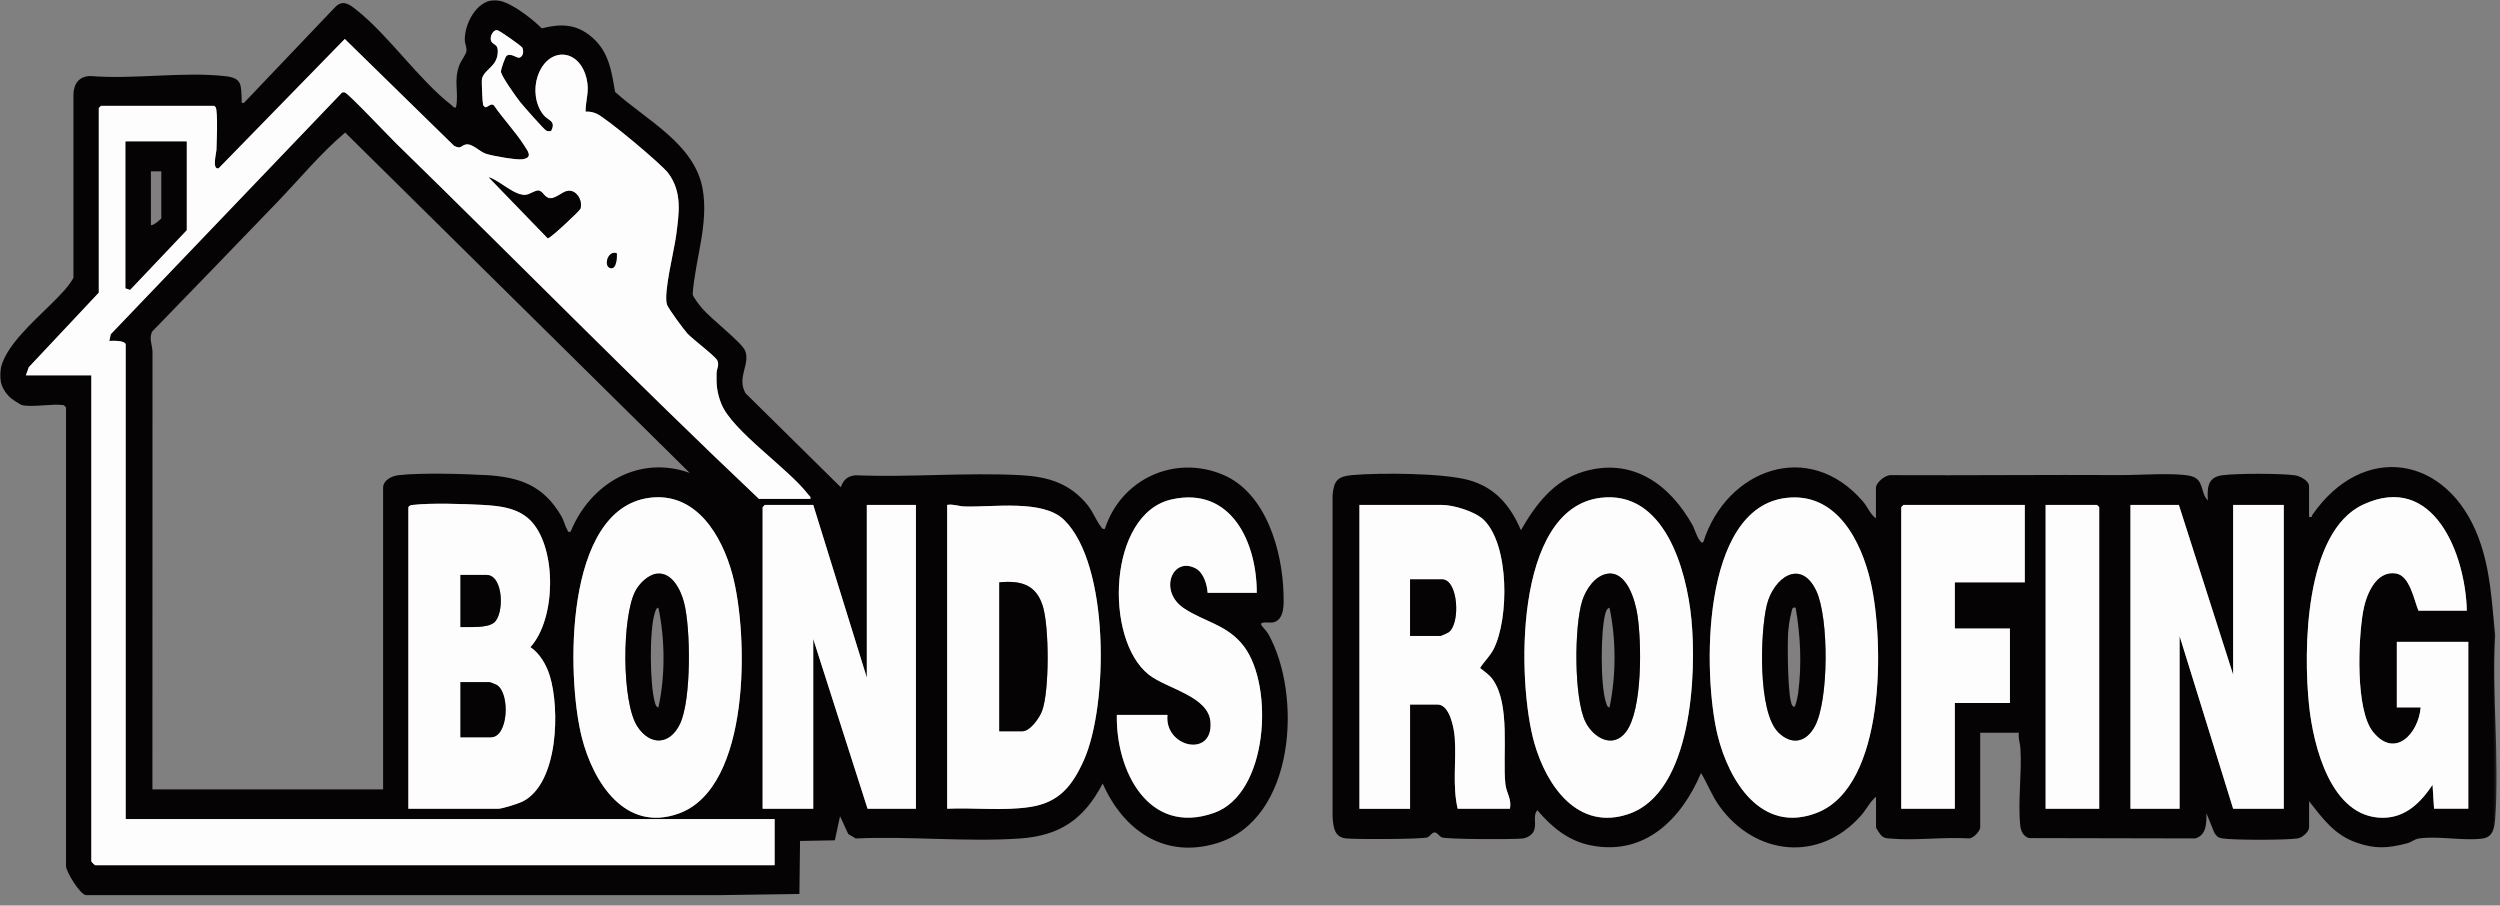 <?xml version="1.0" encoding="UTF-8"?> <svg xmlns="http://www.w3.org/2000/svg" width="900" height="326" viewBox="0 0 900 326" fill="none"><rect x="0" y="0" width="900" height="326" fill="#808080" stroke="none"/><mask id="mask0_10148_25" style="mask-type:luminance" maskUnits="userSpaceOnUse" x="0" y="0" width="899" height="326"><path d="M898.778 0H0V325.986H898.778V0Z" fill="white"></path></mask><g mask="url(#mask0_10148_25)"><path d="M287.783 321.83C287.864 315.473 287.932 309.102 288.014 302.745L300.543 302.514C300.543 302.514 301.195 299.513 302.416 293.835L305.376 300.246L308.063 301.849C327.339 300.966 347.837 303.153 366.964 301.876C381.584 300.898 390.244 294.935 396.977 282.058C404.43 299.01 419.308 309.36 438.244 303.506C466.33 294.813 468.855 250.205 456.611 228.282C456 227.195 454.276 225.497 454.045 224.954C453.475 223.609 457.249 224.247 458.023 224.125C462.584 223.392 462.163 217.225 462.068 213.707C461.647 198.222 455.756 177.303 440.091 170.824C422.579 163.584 403.466 172.631 397.765 190.384C396.815 190.588 396.706 190.112 396.244 189.501C394.656 187.396 393.407 184.149 391.561 181.854C385.222 174.003 377.335 171.598 367.52 171.069C348.041 170.023 327.611 171.897 308.023 171.096C305.009 171.435 303.76 172.631 302.661 175.388L268.398 141.579C265.086 135.765 270.244 131.174 268.222 126.203C267.054 123.337 255.787 114.603 252.815 111.057C251.932 110.011 249.57 107.091 249.353 105.923C250.249 93.426 255.19 80.59 252.95 68.025C250.032 51.712 232.71 43.331 221.43 33.075C220.154 25.659 219.217 18.691 213.177 13.461C207.543 8.585 202.032 8.449 195.041 10.201C191.511 6.697 182.864 -0.217 177.828 0.041C171.448 0.38 167.281 8.585 167.321 14.276C167.321 15.716 168.122 17.047 167.905 18.514C167.742 19.574 165.896 22.005 165.353 23.499C163.208 29.34 165.272 33.021 164.158 38.658C163.235 38.903 163.086 38.278 162.557 37.857C150.801 28.742 140.023 12.836 128.28 3.532C125.837 1.603 123.502 -0.217 120.76 2.459L87.814 37.042C86.606 37.259 87.067 36.512 87.013 35.711C86.687 30.807 87.352 28.158 81.325 27.452C66.217 25.672 48.04 28.674 32.606 27.37C28.533 27.37 26.47 30.196 26.443 34.067V100.001C20.769 110.908 -10.168 128.824 3.42 142.91C4.004 143.508 7.343 145.736 7.968 145.858C12.013 146.686 18.61 145.247 22.968 145.858L23.769 146.659V311.778C23.769 313.857 28.954 322.237 31.004 322.237H259.914L287.783 321.83ZM402.068 257.363H420.285C419.077 269.045 436.846 273.039 435.774 259.849C435.027 250.572 420.054 247.95 413.593 242.884C397.358 230.115 398.851 184.937 421.765 179.789C443.253 174.967 452.484 195.301 452.43 213.421H434.742C434.539 210.406 433.29 206.127 430.412 204.619C422.023 200.205 416.932 212.81 426.217 219.004C433.629 223.948 441.95 224.913 447.842 232.764C458.674 247.19 456.57 285.766 437.036 292.653C413.362 301.007 401.661 277.358 402.054 257.391L402.068 257.363ZM340.982 181.772C343.1 181.378 345.136 182.261 347.118 182.329C357.421 182.682 375.394 179.694 383.036 187.138C399.529 203.193 399 253.9 390.204 273.636C386.023 282.995 381.19 288.985 370.656 290.534C360.91 291.974 350.81 290.697 340.982 291.132V181.759V181.772ZM312.054 243.957V181.772H329.742V291.145H312.326L292.765 230.034V291.145H274.548V182.587L275.348 181.786H292.765L312.054 243.97V243.957ZM32.891 310.175V135.127H9.312L10.384 132.179L35.565 105.366V38.903L36.366 38.101H77.09C77.85 38.577 77.823 39.174 77.918 39.949C78.352 43.684 78.04 49.973 77.918 53.939C77.877 55.135 76.235 61.152 78.692 60.609L124.126 14.032L163.439 52.486C166.086 53.885 165.964 52.337 167.701 52.024C170.131 51.59 172.371 54.496 175.018 55.379C177.272 56.14 185.864 57.634 187.982 57.349C192.014 56.806 190.059 54.456 188.729 52.377C185.62 47.487 181.181 42.828 177.869 38.02C176.837 36.811 175.52 38.78 174.638 38.604C174.326 38.346 174.027 38.115 173.905 37.707C173.688 37.028 173.308 29.259 173.511 28.376C174.299 25.048 178.588 24.124 179.131 19.506C179.634 15.336 177.299 16.544 176.715 14.493C176.321 13.121 177.529 10.473 179.186 10.921C179.973 11.138 187.724 16.517 188.009 17.156C188.552 18.31 188.43 20.063 187.208 20.674C186.109 21.231 184.1 18.894 182.362 20.076C181.887 20.402 180.231 25.02 180.339 25.876C180.57 27.588 185.837 34.936 187.222 36.702C188.281 38.047 195.977 46.808 196.697 47.066C197.131 47.216 198.068 47.352 198.407 47.121C200.321 43.399 197.24 43.453 195.543 41.253C192.624 37.449 192.041 31.962 193.534 27.506C197.118 16.762 208.48 17.101 211.154 28.308C212.253 32.926 210.842 35.629 210.787 40.207C212.213 40.098 213.353 40.356 214.67 40.886C218.023 42.244 238.072 59.06 240.475 62.239C245.715 69.153 244.425 76.855 243.38 84.882C242.701 90.112 238.67 105.909 240.136 109.753C240.706 111.261 246.163 118.678 247.48 120.104C249.339 122.114 257.498 128.227 258.204 129.748C259.018 131.514 258 132.709 257.946 134.298C257.824 138.509 258.095 141.498 259.683 145.423C263.579 155.108 283.697 168.569 290.905 177.982C291.312 178.526 291.937 178.662 291.706 179.599H273.217C228.869 137.654 186.136 94.051 142.466 51.481C140.063 49.131 125.402 33.632 124.167 33.293C123.529 33.116 123.054 33.198 122.674 33.782L39.855 120.321L39.339 122.753C40.506 122.644 45.23 122.495 45.23 124.097V294.853H278.851V311.479H34.221C34.126 311.479 32.877 310.23 32.877 310.135L32.891 310.175ZM197.891 243.182C201.611 255.095 201.081 282.031 188.104 288.551C186.665 289.271 180.815 291.132 179.43 291.132H147.014V182.574C147.489 181.813 148.086 181.84 148.86 181.745C155.023 181.025 167.091 181.392 173.552 181.745C180.027 182.112 186.977 182.832 191.498 187.925C200.443 197.991 200.145 222.78 190.955 232.954C194.321 235.236 196.683 239.311 197.891 243.182ZM174.638 171.028C166.398 170.552 151.466 170.172 143.538 171.055C141.095 171.327 137.919 172.821 137.919 175.619V284.177H54.868L54.895 126.8C54.895 124.342 53.484 121.639 54.841 119.289C69.895 103.79 84.923 88.264 99.895 72.684C107.932 64.331 115.452 55.162 124.262 47.718L248.294 170.24C229.873 163.652 212.416 174.22 205.425 191.403C204.204 191.661 204.57 191.267 204.231 190.724C203.389 189.379 203.023 187.436 202.127 185.874C195.665 174.736 187.154 171.734 174.652 171.001L174.638 171.028ZM233.688 179.232C250.615 176.937 259.914 192.843 263.674 206.861C269.457 228.458 270.421 283.457 244.371 292.857C225 299.852 213.502 281.501 209.443 265.418C203.932 243.644 202.968 183.389 233.701 179.232H233.688Z" fill="#050303"></path><path d="M675.339 286.853C673.113 288.7 671.891 291.417 669.991 293.563C654.977 310.624 631.751 308.097 618.855 290.018C616.249 286.364 614.674 282.099 612.38 278.282C605.376 294.745 592.303 308.111 572.891 304.375C564.665 302.8 558.706 297.842 553.439 291.675C551.715 293.685 553.262 296.483 552.231 299.037C551.579 300.64 549.747 301.672 548.091 301.862C544.941 302.229 520.67 302.175 519.014 301.441C518.118 301.047 517.425 299.675 516.462 299.675C515.498 299.675 514.805 301.047 513.909 301.441C512.281 302.148 487.344 302.229 484.344 301.808C480.258 301.238 480 297.584 479.729 294.093V178.254C480.19 172.902 481.615 171.476 486.964 171.014C496.9 170.172 519.828 170.253 529.045 172.916C538.262 175.578 543.733 181.935 547.534 190.873C552.828 181.663 559.249 173.065 569.905 169.832C587.661 164.44 601.303 174.464 609.529 189.447C609.801 189.949 611.891 196.374 613.181 195.165C621.462 168.977 651.231 157.73 670.792 180.685C672.394 182.574 673.262 185.141 675.339 186.594V175.605C675.339 173.69 678.896 170.756 680.959 171.055C708.611 171.191 736.48 170.878 763.995 171.028C770.226 171.055 783.611 170.05 788.837 171.422C793.575 172.671 792.014 177.29 794.824 180.169C794.566 175.632 794.688 171.816 799.968 171.096C805.249 170.376 821.091 170.416 826.127 171.096C828 171.354 831.258 173.038 831.258 175.076V186.064C832.547 186.35 832.127 185.834 832.452 185.358C850.683 159.006 881.023 163.842 892.208 193.427C896.62 205.122 896.973 216.382 898.262 228.648C896.959 250.096 899.919 273.419 898.262 294.636C898.004 297.882 897.557 301.36 893.715 301.876C886.833 302.813 877.48 300.803 870.679 301.876C869.253 302.107 867.991 303.221 866.511 303.601C859.615 305.367 855.149 305.734 848.281 303.316C840.312 300.518 836.253 294.731 831.271 288.442V297.828C831.271 299.404 828.869 301.564 827.226 301.822C823.127 302.474 804.054 302.474 799.968 301.822C798.448 301.577 797.973 301.007 797.172 299.798L794.308 292.748C794.376 296.266 794.348 300.708 790.262 301.835L730.412 301.713C728.416 301.034 727.547 299.349 727.317 297.312C726.353 288.714 727.928 278.268 727.357 269.398C727.235 267.524 726.489 265.717 726.801 263.788H712.873V297.828C712.873 299.173 710.416 301.835 708.828 301.822C699.679 301.251 689.443 302.691 680.43 301.876C679.262 301.767 678.529 301.781 677.525 301.034C677.023 300.667 675.367 298.154 675.367 297.828V286.839L675.339 286.853ZM576.081 179.232C544.765 183.226 546.122 245.75 552.367 267.551C556.765 282.914 568.032 299.309 586.371 293.006C609.122 285.196 610.833 242.449 608.878 222.794C607.127 205.095 599.213 176.284 576.068 179.232H576.081ZM643.072 179.246C612.204 182.832 613.005 243.033 618.367 264.78C622.439 281.27 634.154 300.3 654.041 292.626C678.91 283.022 678.326 230.903 673.466 209.645C670.045 194.69 661.167 177.14 643.072 179.246ZM888.054 219.833C887.593 199.743 876.231 169.792 850.71 181.663C829.615 191.484 829.195 234.19 831.258 253.859C832.792 268.57 839.145 294.392 857.769 294.392C866.036 294.392 871.452 288.89 875.715 282.547L876.258 291.118H888.584V231.08H862.86V254.674H871.439C870.679 263.992 862.249 273.324 854.308 263.503C847.9 255.584 848.973 230.237 850.697 220.254C851.701 214.426 855.176 205.285 862.561 206.453C867.57 207.241 869.063 216.084 870.638 219.833H888.054ZM543.529 291.145C544.317 287.736 542.253 285.413 541.928 282.289C540.814 271.612 543.869 253.642 537.326 244.541C536.131 242.884 534.367 241.715 532.805 240.466C534.299 238.089 536.443 236.146 537.719 233.606C543.244 222.644 543.421 196.211 534.136 187.138C531.081 184.149 523.303 181.772 519.136 181.772H489.394V291.145H507.611V253.614H517.52C521.986 253.614 523.48 262.444 523.71 265.649C524.294 274.112 522.801 282.778 524.756 291.132H543.516L543.529 291.145ZM728.919 181.772H685.249L684.448 182.574V291.132H703.738V253.071H723.557V226.271H703.738V209.645H728.919V181.772ZM755.715 291.145V182.587L754.914 181.786H736.425V291.159H755.715V291.145ZM784.385 181.772H766.968V291.145H784.656V228.961L803.946 291.145H822.163V181.772H803.946V242.884L784.385 181.772Z" fill="#050303"></path><path d="M77.091 38.101C77.851 38.577 77.824 39.175 77.919 39.949C78.353 43.684 78.041 49.973 77.919 53.94C77.878 55.135 76.236 61.152 78.693 60.609L124.127 14.032L163.439 52.486C166.086 53.885 165.964 52.337 167.701 52.024C170.131 51.59 172.371 54.496 175.018 55.379C177.272 56.14 185.864 57.634 187.982 57.349C192.014 56.806 190.059 54.456 188.729 52.377C185.62 47.487 181.181 42.828 177.869 38.02C176.837 36.811 175.52 38.781 174.652 38.604C174.339 38.346 174.041 38.115 173.919 37.708C173.701 37.028 173.321 29.259 173.525 28.376C174.312 25.048 178.602 24.124 179.145 19.506C179.647 15.336 177.312 16.545 176.729 14.493C176.335 13.122 177.543 10.473 179.199 10.921C179.986 11.138 187.738 16.517 188.023 17.156C188.566 18.311 188.443 20.063 187.222 20.674C186.122 21.231 184.113 18.895 182.376 20.076C181.901 20.402 180.244 25.021 180.353 25.876C180.584 27.588 185.851 34.937 187.235 36.702C188.294 38.047 195.991 46.808 196.71 47.066C197.145 47.216 198.082 47.352 198.421 47.121C200.335 43.399 197.253 43.453 195.557 41.253C192.638 37.449 192.054 31.962 193.548 27.506C197.131 16.762 208.493 17.102 211.167 28.308C212.267 32.926 210.855 35.629 210.801 40.207C212.226 40.098 213.367 40.356 214.683 40.886C218.036 42.244 238.086 59.06 240.489 62.239C245.729 69.153 244.439 76.855 243.394 84.882C242.715 90.112 238.683 105.909 240.149 109.753C240.72 111.261 246.177 118.678 247.493 120.104C249.353 122.114 257.511 128.227 258.217 129.748C259.032 131.514 258.014 132.709 257.959 134.299C257.837 138.509 258.109 141.498 259.697 145.423C263.593 155.108 283.71 168.569 290.919 177.983C291.326 178.526 291.95 178.662 291.72 179.599H273.231C228.882 137.654 186.149 94.051 142.48 51.481C140.077 49.131 125.417 33.633 124.182 33.293C123.544 33.116 123.068 33.198 122.688 33.782L39.869 120.321L39.353 122.753C40.521 122.644 45.245 122.495 45.245 124.097V294.854H278.864V311.48H34.222C34.127 311.48 32.878 310.23 32.878 310.135V135.127H9.313L10.385 132.18L35.566 105.366V38.903L36.367 38.101H77.091ZM67.182 50.965H45.218V103.777L46.833 104.32L67.182 82.872V50.978V50.965ZM175.955 63.828L197.186 85.765C197.973 85.901 208.683 75.863 208.928 75.116C209.878 72.182 207.462 68.107 204.204 68.759C202.371 69.126 200.186 71.394 198.163 71.38C195.977 71.367 195.529 68.8 193.873 68.637C192.597 68.514 190.914 69.913 189.475 70.144C185.376 70.81 179.973 65.037 175.941 63.828H175.955ZM222.027 91.171C218.864 90.031 217.181 95.722 219.665 96.496C221.959 97.216 222.19 92.475 222.027 91.171Z" fill="#FDFDFD"></path><path d="M292.765 181.772L312.054 243.957V181.772H329.728V291.145H312.326L292.765 230.02V291.145H274.547V182.574L275.348 181.772H292.765Z" fill="#FDFDFD"></path><path d="M147.014 291.145V182.587C147.489 181.826 148.086 181.854 148.86 181.759C155.023 181.039 167.091 181.405 173.552 181.759C180.014 182.112 186.977 182.845 191.498 187.939C200.444 198.004 200.145 222.794 190.955 232.968C194.321 235.25 196.683 239.325 197.891 243.196C201.611 255.109 201.082 282.044 188.104 288.564C186.665 289.284 180.815 291.145 179.43 291.145H147.014ZM165.774 225.741C169.045 225.606 175.235 226.23 177.842 224.139C181.615 221.137 181.29 206.969 175.154 206.969H165.774V225.728V225.741ZM165.774 265.405H176.756C182.987 265.405 183.706 249.716 178.914 246.633C178.534 246.388 176.484 245.573 176.226 245.573H165.774V265.405Z" fill="#FDFDFD"></path><path d="M340.982 291.145V181.772C343.1 181.378 345.136 182.261 347.118 182.329C357.421 182.682 375.394 179.694 383.036 187.138C399.529 203.193 399 253.9 390.204 273.636C386.023 282.995 381.204 288.985 370.656 290.534C360.91 291.974 350.81 290.697 340.982 291.132V291.145ZM359.742 263.259H368.05C370.86 263.259 374.267 258.355 375.163 255.896C377.824 248.575 377.715 225.864 375.448 218.325C373.059 210.365 367.466 208.912 359.742 209.645V263.259Z" fill="#FDFDFD"></path><path d="M233.688 179.232C250.616 176.937 259.914 192.843 263.674 206.861C269.457 228.458 270.421 283.457 244.371 292.857C225 299.852 213.502 281.501 209.444 265.418C203.932 243.644 202.968 183.389 233.701 179.232H233.688ZM236.376 206.535C233.254 206.969 230.104 210.134 228.706 212.837C223.928 222.047 223.751 252.704 229.439 261.493C234.014 268.556 241.168 268.271 244.819 260.583C248.919 251.93 248.701 226.176 246.244 216.817C245.077 212.389 241.901 205.788 236.389 206.548L236.376 206.535Z" fill="#FDFDFD"></path><path d="M452.443 213.408H434.755C434.552 210.392 433.303 206.114 430.425 204.606C422.036 200.191 416.946 212.797 426.231 218.991C433.642 223.935 441.964 224.899 447.855 232.751C458.688 247.176 456.584 285.753 437.05 292.639C413.375 300.993 401.674 277.345 402.068 257.377H420.285C419.077 269.059 436.846 273.052 435.774 259.863C435.027 250.585 420.054 247.964 413.593 242.897C397.357 230.129 398.851 184.951 421.765 179.803C443.253 174.981 452.484 195.315 452.43 213.435L452.443 213.408Z" fill="#FDFDFD"></path><path d="M784.385 181.772L803.932 242.897V181.772H822.149V291.145H803.932L784.642 228.947V291.145H766.968V181.772H784.385Z" fill="#FDFDFD"></path><path d="M543.529 291.145H524.769C522.814 282.778 524.308 274.112 523.724 265.663C523.507 262.444 522 253.628 517.534 253.628H507.624V291.159H489.407V181.786H519.149C523.303 181.786 531.081 184.163 534.149 187.151C543.434 196.211 543.258 222.645 537.733 233.62C536.457 236.16 534.312 238.102 532.819 240.479C534.38 241.729 536.145 242.897 537.339 244.554C543.882 253.655 540.828 271.626 541.941 282.303C542.267 285.427 544.33 287.749 543.543 291.159L543.529 291.145ZM507.624 228.947H518.606C518.769 228.947 521.226 227.833 521.538 227.602C525.842 224.37 524.946 208.586 519.136 208.586H507.611V228.961L507.624 228.947Z" fill="#FDFDFD"></path><path d="M888.054 219.833H870.638C869.063 216.097 867.584 207.255 862.561 206.453C855.177 205.285 851.702 214.427 850.697 220.254C848.973 230.238 847.887 255.584 854.308 263.503C862.249 273.324 870.679 263.992 871.439 254.674H862.86V231.08H888.584V291.118H876.258L875.715 282.547C871.453 288.89 866.036 294.392 857.769 294.392C839.145 294.392 832.792 268.57 831.258 253.859C829.195 234.177 829.616 191.484 850.711 181.664C876.217 169.792 887.579 199.743 888.054 219.833Z" fill="#FDFDFD"></path><path d="M643.072 179.246C661.167 177.14 670.045 194.69 673.466 209.645C678.326 230.903 678.909 283.022 654.041 292.626C634.14 300.3 622.439 281.27 618.366 264.78C613.004 243.033 612.203 182.832 643.072 179.246ZM640.167 263.612C645.068 268.434 650.28 267.225 653.389 261.398C658.412 251.971 658.425 222.305 653.851 212.661C648.258 200.898 638.457 208.002 636.068 217.782C633.692 227.494 632.769 256.304 640.181 263.598L640.167 263.612Z" fill="#FDFDFD"></path><path d="M576.082 179.232C599.226 176.285 607.14 205.095 608.891 222.794C610.833 242.449 609.122 285.196 586.385 293.006C568.032 299.309 556.778 282.914 552.38 267.551C546.136 245.75 544.778 183.226 576.095 179.232H576.082ZM578.769 206.535C574.235 207.159 570.937 212.145 569.634 216.192C566.701 225.32 566.552 251.319 570.76 259.863C573.57 265.568 580.588 269.711 585.326 263.517C591.394 255.57 590.987 231.039 589.466 221.313C588.652 216.084 585.665 205.57 578.769 206.535Z" fill="#FDFDFD"></path><path d="M728.919 181.772V209.645H703.738V226.271H723.57V253.071H703.738V291.145H684.448V182.574L685.249 181.772H728.919Z" fill="#FDFDFD"></path><path d="M755.715 291.145H736.425V181.772H754.914L755.715 182.574V291.145Z" fill="#FDFDFD"></path><path d="M67.181 50.965V82.858L46.832 104.307L45.217 103.763V50.951H67.181V50.965ZM58.072 61.682H54.325V80.984C54.882 81.554 58.072 78.811 58.072 78.566V61.682Z" fill="#050303"></path><path d="M175.955 63.828C179.986 65.023 185.389 70.796 189.489 70.144C190.927 69.913 192.611 68.514 193.887 68.637C195.556 68.8 195.991 71.353 198.176 71.38C200.199 71.394 202.384 69.126 204.217 68.759C207.461 68.107 209.878 72.182 208.941 75.116C208.697 75.876 197.986 85.901 197.199 85.765L175.968 63.828H175.955Z" fill="#050303"></path><path d="M222.027 91.171C222.19 92.475 221.959 97.216 219.665 96.496C217.181 95.722 218.864 90.03 222.027 91.171Z" fill="#050303"></path><path d="M165.774 265.405V245.573H176.226C176.498 245.573 178.534 246.388 178.914 246.633C183.72 249.73 182.987 265.405 176.756 265.405H165.774Z" fill="#050303"></path><path d="M165.774 225.741V206.983H175.154C181.29 206.983 181.616 221.137 177.842 224.152C175.235 226.23 169.045 225.619 165.774 225.755V225.741Z" fill="#050303"></path><path d="M359.742 263.259V209.645C367.453 208.912 373.045 210.379 375.448 218.325C377.715 225.864 377.824 248.575 375.163 255.897C374.267 258.355 370.86 263.259 368.05 263.259H359.742Z" fill="#050303"></path><path d="M236.376 206.535C241.887 205.774 245.063 212.376 246.231 216.804C248.688 226.163 248.919 251.93 244.806 260.569C241.154 268.257 234 268.543 229.425 261.479C223.738 252.691 223.914 222.047 228.692 212.824C230.091 210.121 233.24 206.956 236.362 206.521L236.376 206.535ZM237.027 254.688C239.539 243.264 239.43 230.197 237.027 218.773C236.172 218.923 236.036 219.806 235.792 220.485C233.701 226.475 233.905 246.809 235.792 252.99C235.996 253.655 236.226 254.552 237.027 254.688Z" fill="#050303"></path><path d="M507.625 228.947V208.572H519.149C524.959 208.572 525.855 224.356 521.552 227.589C521.24 227.833 518.769 228.933 518.62 228.933H507.638L507.625 228.947Z" fill="#050303"></path><path d="M640.168 263.612C632.756 256.318 633.665 227.507 636.055 217.795C638.457 208.002 648.245 200.911 653.837 212.674C658.426 222.305 658.398 251.984 653.376 261.411C650.281 267.225 645.068 268.447 640.154 263.625L640.168 263.612ZM646.398 218.76C645.014 218.393 645.136 219.67 644.851 220.675C644.267 222.685 643.833 226 643.711 228.119C643.48 231.8 643.466 252.27 645.353 254.144C646.168 254.959 646.276 253.968 646.48 253.397C646.833 252.392 647.199 250.531 647.349 249.431C648.679 239.379 648.177 228.703 646.426 218.746L646.398 218.76Z" fill="#050303"></path><path d="M578.769 206.535C585.665 205.584 588.651 216.097 589.466 221.313C590.986 231.039 591.394 255.57 585.326 263.517C580.602 269.711 573.57 265.568 570.76 259.863C566.565 251.319 566.701 225.32 569.633 216.192C570.937 212.144 574.235 207.159 578.769 206.535ZM579.421 254.687C581.837 243.182 581.837 230.237 579.421 218.773C578.525 219.004 578.185 219.996 577.955 220.783C576.176 226.991 576.095 246.972 578.185 252.976C578.416 253.655 578.565 254.538 579.421 254.687Z" fill="#050303"></path></g></svg> 